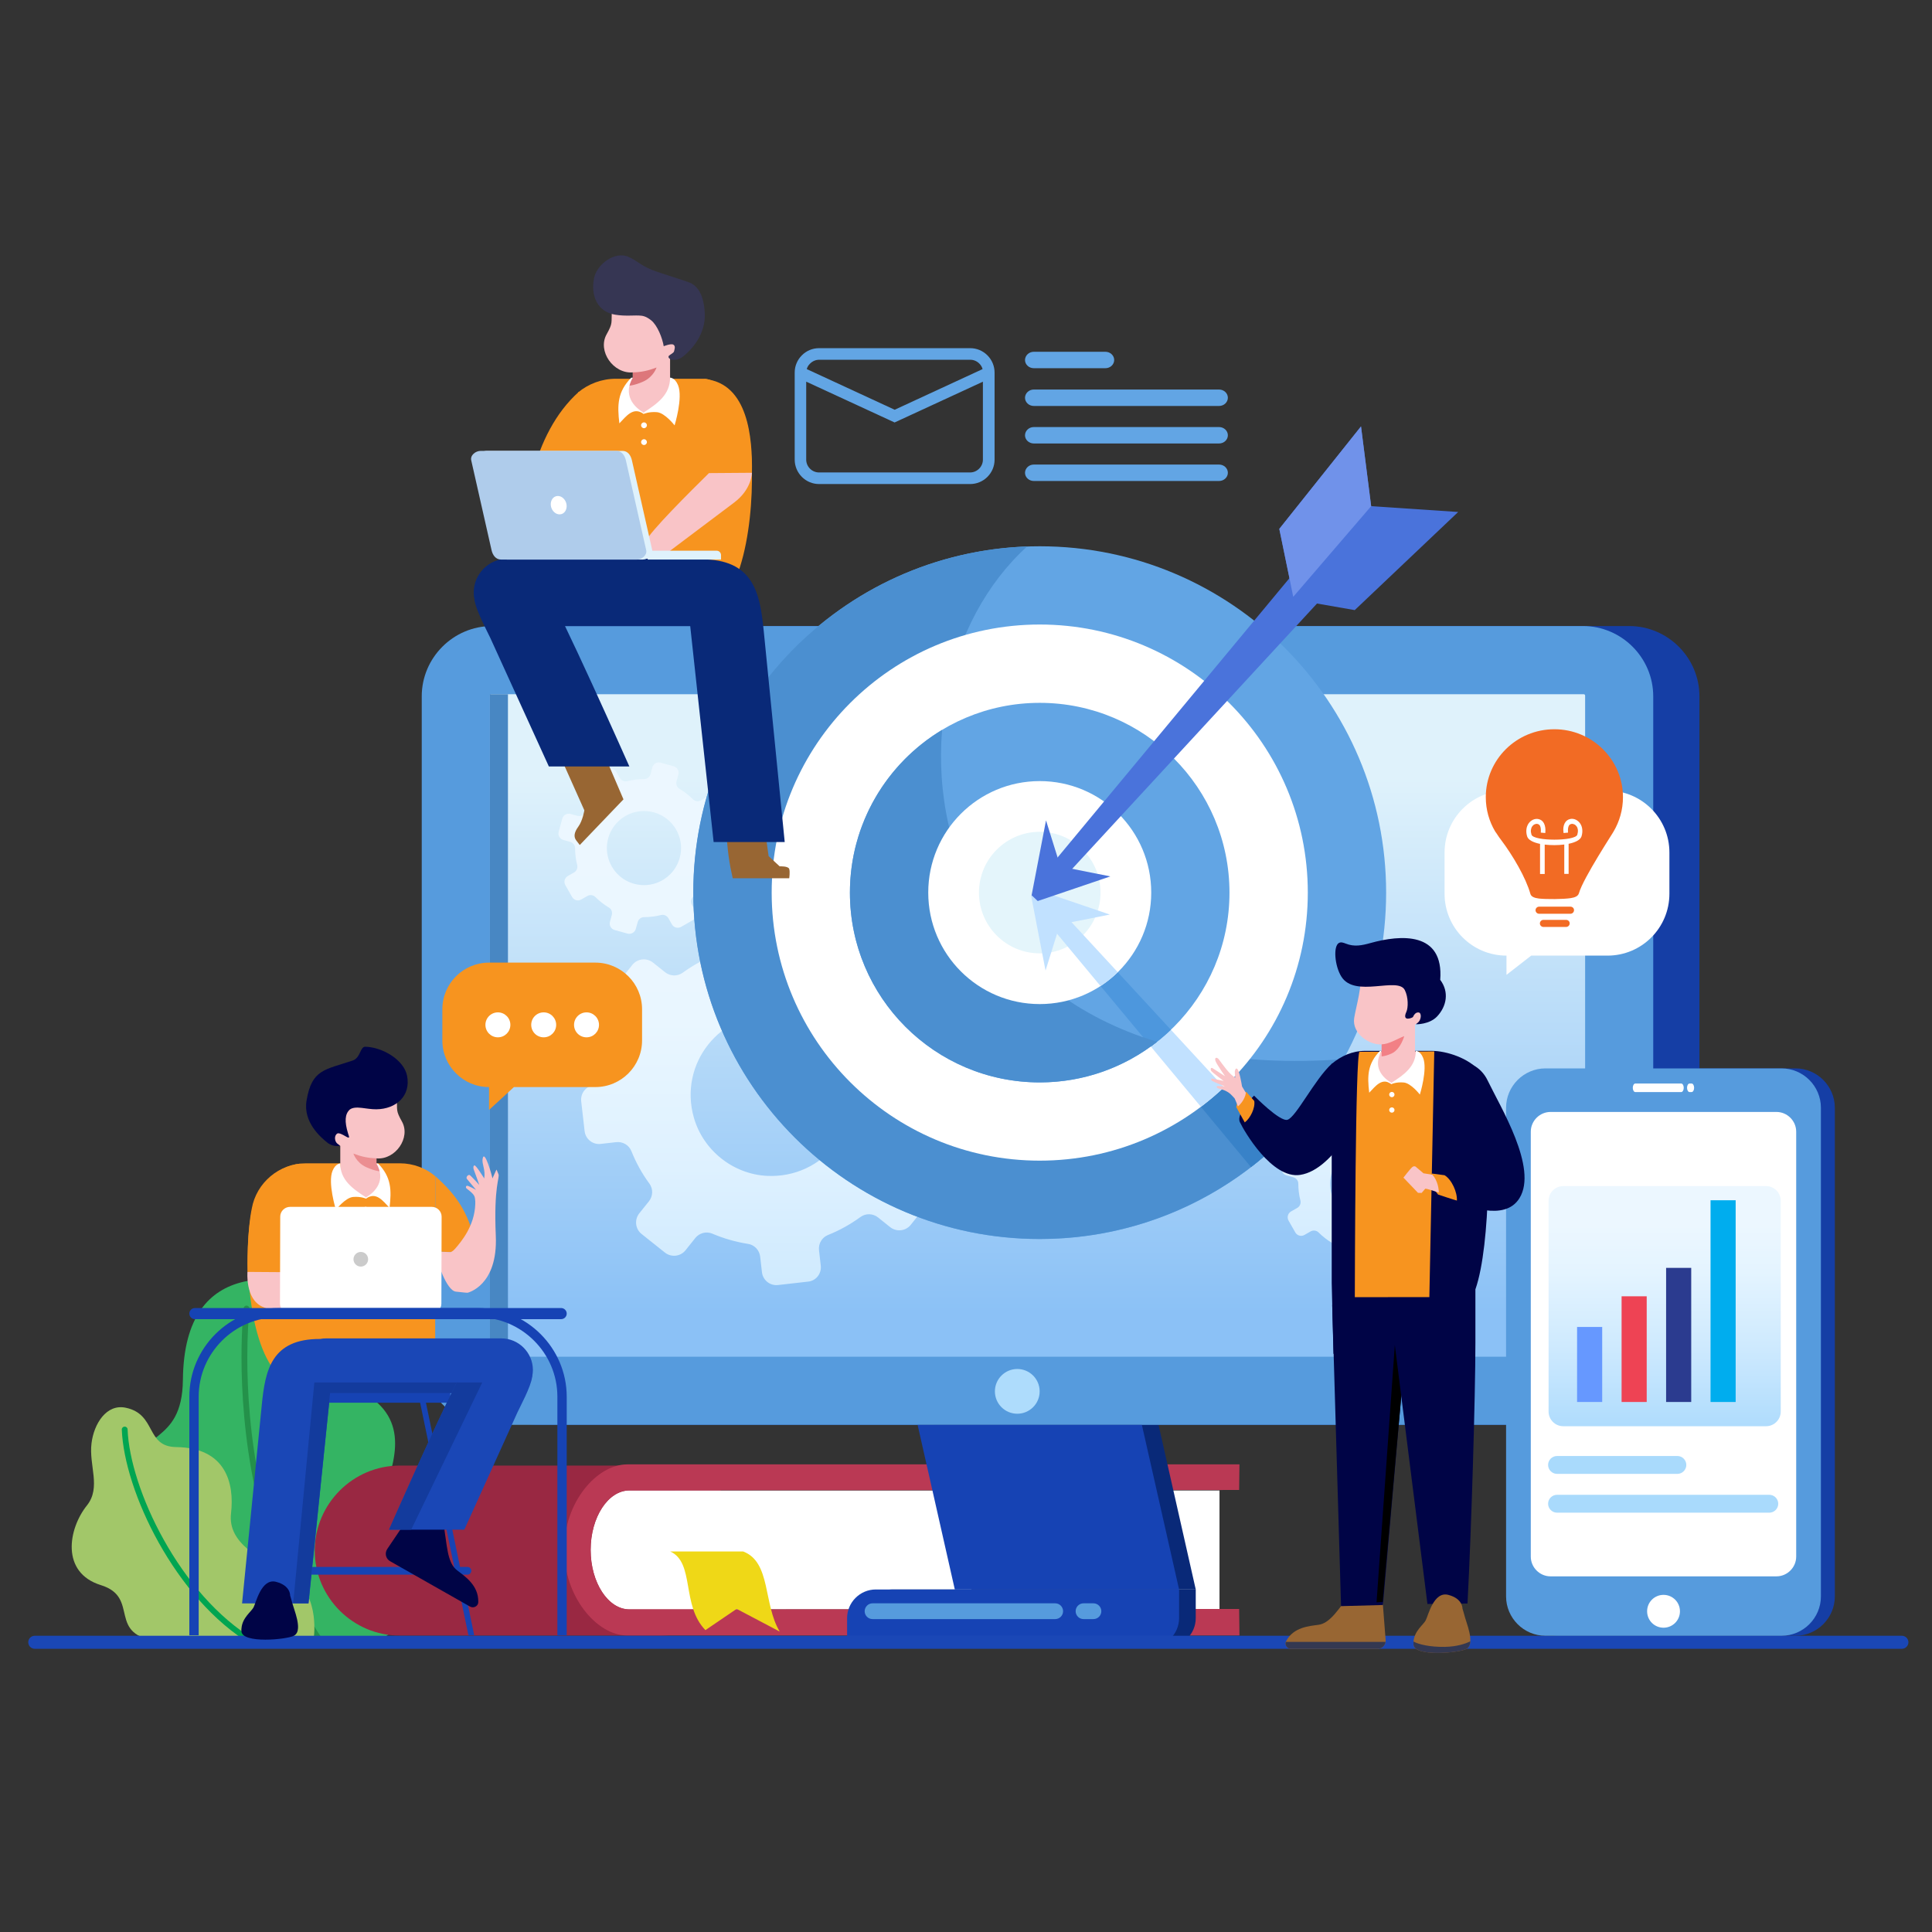 <?xml version="1.0" encoding="utf-8"?>
<!-- Generator: Adobe Illustrator 24.1.2, SVG Export Plug-In . SVG Version: 6.00 Build 0)  -->
<svg version="1.1" id="Layer_1" xmlns="http://www.w3.org/2000/svg" xmlns:xlink="http://www.w3.org/1999/xlink" x="0px" y="0px"
	 viewBox="0 0 2400 2400" style="enable-background:new 0 0 2400 2400;" xml:space="preserve">
<rect x="0" y="0" width="2400" height="2400" fill="#333333" stroke="none"/>
<style type="text/css">
	.st0{fill:#34B463;}
	.st1{fill:#24914A;}
	.st2{fill-rule:evenodd;clip-rule:evenodd;fill:#A2C769;}
	.st3{fill:#00A551;}
	.st4{fill-rule:evenodd;clip-rule:evenodd;fill:#153EA5;}
	.st5{fill-rule:evenodd;clip-rule:evenodd;fill:#992842;}
	.st6{fill-rule:evenodd;clip-rule:evenodd;fill:#FFFFFF;}
	.st7{fill-rule:evenodd;clip-rule:evenodd;fill:#BA3954;}
	.st8{fill-rule:evenodd;clip-rule:evenodd;fill:#EFD817;}
	.st9{fill-rule:evenodd;clip-rule:evenodd;fill:#092978;}
	.st10{fill-rule:evenodd;clip-rule:evenodd;fill:#569BDD;}
	.st11{clip-path:url(#SVGID_2_);fill:url(#SVGID_3_);}
	.st12{fill-rule:evenodd;clip-rule:evenodd;fill:#1643B4;}
	.st13{clip-path:url(#SVGID_5_);fill:url(#SVGID_6_);}
	.st14{fill-rule:evenodd;clip-rule:evenodd;fill:#1A47B6;}
	.st15{fill-rule:evenodd;clip-rule:evenodd;fill:#4887C3;}
	.st16{fill-rule:evenodd;clip-rule:evenodd;fill:#62A5E4;}
	.st17{fill-rule:evenodd;clip-rule:evenodd;fill:#4B8FD0;}
	.st18{fill-rule:evenodd;clip-rule:evenodd;fill:#3882C8;}
	.st19{fill-rule:evenodd;clip-rule:evenodd;fill:#C1E1FF;}
	.st20{fill-rule:evenodd;clip-rule:evenodd;fill:#4D97DD;}
	.st21{fill-rule:evenodd;clip-rule:evenodd;fill:#E4F5FB;}
	.st22{fill-rule:evenodd;clip-rule:evenodd;fill:#4A73DB;}
	.st23{fill-rule:evenodd;clip-rule:evenodd;fill:#7092EA;}
	.st24{fill-rule:evenodd;clip-rule:evenodd;fill:#F7941F;}
	.st25{fill-rule:evenodd;clip-rule:evenodd;fill:#F9C4C7;}
	.st26{fill:#986633;}
	.st27{fill-rule:evenodd;clip-rule:evenodd;fill:#DD777B;}
	.st28{fill-rule:evenodd;clip-rule:evenodd;fill:#363653;}
	.st29{fill-rule:evenodd;clip-rule:evenodd;fill:#DFF2FC;}
	.st30{fill-rule:evenodd;clip-rule:evenodd;fill:#AFCCEB;}
	.st31{fill:#343851;}
	.st32{fill-rule:evenodd;clip-rule:evenodd;fill:#000446;}
	.st33{fill-rule:evenodd;clip-rule:evenodd;fill:#F28085;}
	.st34{fill-rule:evenodd;clip-rule:evenodd;}
	.st35{fill-rule:evenodd;clip-rule:evenodd;fill:#133B9D;}
	.st36{fill:#000446;}
	.st37{fill-rule:evenodd;clip-rule:evenodd;fill:#EB8E91;}
	.st38{fill-rule:evenodd;clip-rule:evenodd;fill:#CBCBCB;}
	.st39{clip-path:url(#SVGID_8_);fill:url(#SVGID_9_);}
	.st40{fill:#00ADEE;}
	.st41{fill:#2B3B8F;}
	.st42{fill:#EE4354;}
	.st43{fill:#6698FF;}
	.st44{fill-rule:evenodd;clip-rule:evenodd;fill:#A9DAFC;}
	.st45{fill-rule:evenodd;clip-rule:evenodd;fill:#F26B24;}
	.st46{fill:none;stroke:#F26B24;stroke-width:0.334;stroke-miterlimit:2.613;}
	.st47{fill-rule:evenodd;clip-rule:evenodd;fill:#AEDCFC;}
	.st48{fill:#FFFFFF;}
</style>
<g>
	<path class="st0" d="M468,2038.7c0,0,65.5-29.8,55.8-76c-9.7-46.2-63-41.3-55.8-77.8c7.2-36.5,42.2-93.2,8.2-134.6
		c-34-41.3-90.6-16.6-97.7-80.6c-5.7-51.6-29.6-88.2-75.8-77.5c-42.8,9.9-74.7,43.1-75.5,121.9c-0.9,83.9-59.9,60.3-60.7,122.1
		c-0.7,62.3,48.9,62.3,68.2,104c9.1,19.7-14.7,89.1,55.8,98.4H468z"/>
	<path class="st1" d="M309.9,1625.8c0,0-0.2,1.4-0.4,4.2c-0.7,8.3-2.3,28.4-2.3,56.4c0,82.1,12.9,232,94.6,351.6
		c1.1,1.6,0.7,3.9-0.9,5c-1.6,1.1-3.9,0.7-5-0.9c-83-121.7-95.8-272.9-95.9-355.7c0-37.7,2.7-61.3,2.7-61.4c0.2-2,2-3.4,4-3.1
		C308.7,1622.1,310.1,1623.9,309.9,1625.8"/>
	<path class="st2" d="M389.3,2038.7c0,0,10.3-57-28.4-80.2c-38.7-23.2-78.2-41.3-73.9-78.6c4.3-37.4-6.3-81.5-68.2-82.3
		c-38.3-0.5-23.9-40.9-62.8-48.9c-23.7-4.9-39.3,19.8-42.3,44.1c-3.5,27.6,12.2,54.8-5.7,77.3c-23.3,29.1-32.7,83.5,17.3,99
		c50,15.5,5.4,62.8,73.6,69.8H389.3z"/>
	<path class="st3" d="M158.5,1775.6c1.3,36.3,17.4,88,45,137.3c27.5,49.3,66.5,96.4,113,124.1c1.7,1,2.3,3.2,1.2,4.9
		c-1,1.7-3.2,2.2-4.9,1.2c-48.1-28.7-87.6-76.6-115.6-126.7c-28-50.2-44.4-102.4-45.9-140.5c-0.1-2,1.5-3.6,3.4-3.7
		C156.8,1772.1,158.5,1773.7,158.5,1775.6"/>
	<path class="st4" d="M2230.4,1327.2h-293.3c-26.9,0-48.9,22-48.9,48.9v607c0,26.9,22,48.9,48.9,48.9h293.3
		c26.9,0,48.9-22,48.9-48.9v-607C2279.3,1349.2,2257.3,1327.2,2230.4,1327.2"/>
	<path class="st5" d="M496.6,1820.6h324.3c58.1,0,105.6,47.5,105.6,105.6l0,0c0,58.1-47.5,105.6-105.6,105.6H496.6
		c-58.1,0-105.6-47.5-105.6-105.6l0,0C391.1,1868.1,438.6,1820.6,496.6,1820.6"/>
	<path class="st6" d="M781.9,1999.3h733v-147.8h-733c-26.5,0-48.2,33.3-48.2,73.9C733.7,1966,755.4,1999.3,781.9,1999.3"/>
	<path class="st7" d="M1539.7,2031.7H779.3c-38.2,0-78.5-48.5-78.5-106.9c0-58.5,40.3-105.7,78.5-105.7h760.4l-0.4,31.8l-757.4,0.5
		c-26.5,0-48.2,33.3-48.2,73.9c0,40.6,21.7,73.9,48.2,73.9l757.4-0.5L1539.7,2031.7z"/>
	<path class="st8" d="M832.6,1927.3c33.2,0,57.4,0,90.6,0c34.8,13.2,24.7,65.3,45.4,99.5l-53.5-28.2l-38.8,26.4
		C846.1,1994,863.3,1941.1,832.6,1927.3"/>
	<path class="st9" d="M1108.6,1974.5h376.8v35.6c0,19.6-16,35.6-35.6,35.6H1073v-35.6C1073,1990.5,1089,1974.5,1108.6,1974.5"/>
	<polygon class="st9" points="1160.6,1770.1 1439.2,1770.1 1485.4,1974.5 1206.8,1974.5 	"/>
	<path class="st4" d="M668.6,777.7h1355.2c48,0,87.3,39.3,87.3,87.3v817.7c0,48-39.3,87.3-87.3,87.3H668.6
		c-48,0-87.3-39.3-87.3-87.3V865C581.3,817,620.6,777.7,668.6,777.7"/>
	<path class="st10" d="M611.2,777.7h1355.2c48,0,87.3,39.3,87.3,87.3v817.7c0,48-39.3,87.3-87.3,87.3H611.2
		c-48,0-87.3-39.3-87.3-87.3V865C523.9,817,563.2,777.7,611.2,777.7"/>
	<g>
		<defs>
			<path id="SVGID_1_" d="M610.2,862.4h1357.2c0.9,0,1.7,0.7,1.7,1.7v819.7c0,0.9-0.7,1.7-1.7,1.7H610.2c-0.9,0-1.7-0.7-1.7-1.7
				V864.1C608.6,863.1,609.3,862.4,610.2,862.4"/>
		</defs>
		<clipPath id="SVGID_2_">
			<use xlink:href="#SVGID_1_"  style="overflow:visible;"/>
		</clipPath>
		<linearGradient id="SVGID_3_" gradientUnits="userSpaceOnUse" x1="1288.822" y1="1631.538" x2="1288.822" y2="964.988">
			<stop  offset="0" style="stop-color:#8BC1F6"/>
			<stop  offset="1" style="stop-color:#DFF2FB"/>
		</linearGradient>
		<rect x="608.6" y="862.4" class="st11" width="1360.5" height="823"/>
	</g>
	<path class="st12" d="M1087.9,1974.5h376.8v35.6c0,19.6-16,35.6-35.6,35.6h-376.8v-35.6C1052.3,1990.5,1068.4,1974.5,1087.9,1974.5
		"/>
	<polygon class="st12" points="1139.9,1770.1 1418.5,1770.1 1464.7,1974.5 1186.1,1974.5 	"/>
	<path class="st10" d="M1083.9,1991.7h226.9c5.4,0,9.8,4.4,9.8,9.8v0c0,5.4-4.4,9.8-9.8,9.8h-226.9c-5.4,0-9.8-4.4-9.8-9.8v0
		C1074.2,1996.1,1078.5,1991.7,1083.9,1991.7"/>
	<g>
		<defs>
			<path id="SVGID_4_" d="M1019.6,1572.3l-2.2-19.3c-0.9-8,3.6-15.8,11.1-18.8c14.5-5.8,28.1-13.4,40.4-22.4
				c6.6-4.8,15.5-4.5,21.8,0.5l15.1,12.1c7.9,6.2,19.3,5,25.6-2.9l23.1-29c6.2-7.8,5-19.3-2.9-25.5l-15.2-12.1
				c-6.3-5-8.6-13.7-5.4-21.2c6-14.1,10.3-28.9,12.7-44.4c1.3-8,7.8-14.1,15.9-15l19.2-2.2c10-1.2,17.1-10.2,16-20.2l-4.1-36.8
				c-1.2-10-10.1-17.2-20.2-16l-19.2,2.2c-8.1,0.9-15.8-3.6-18.8-11.1c-5.8-14.5-13.4-28-22.4-40.4c-4.8-6.6-4.5-15.5,0.6-21.8
				l12.1-15.2c6.3-7.9,5-19.3-2.9-25.6l-29-23.1c-7.9-6.3-19.3-5-25.6,2.9l-12.1,15.2c-5.1,6.4-13.7,8.6-21.2,5.4
				c-14.1-6-29-10.3-44.4-12.8c-8-1.3-14.1-7.7-15-15.8l-2.2-19.3c-1.1-9.9-10.1-17.1-20.1-16l-36.9,4.1c-10,1.1-17.1,10.2-16,20.2
				l2.2,19.2c0.9,8-3.6,15.8-11.1,18.8c-14.5,5.8-28.1,13.4-40.4,22.3c-6.6,4.8-15.5,4.5-21.8-0.5l-15.2-12.1
				c-7.8-6.2-19.3-5-25.6,2.9l-23.1,29c-6.2,7.8-5,19.3,2.9,25.5l15.1,12.1c6.3,5.1,8.6,13.7,5.4,21.2c-6,14.1-10.4,29-12.8,44.4
				c-1.3,8-7.8,14.1-15.8,15l-19.2,2.2c-10,1.1-17.2,10.1-16,20.2l4.2,36.8c1.1,10,10.1,17.2,20.1,16l19.2-2.2
				c8-0.9,15.8,3.6,18.8,11.1c5.8,14.5,13.3,28.1,22.4,40.4c4.8,6.6,4.5,15.5-0.5,21.9l-12.1,15.1c-6.2,7.9-5,19.3,2.9,25.6l29,23.1
				c7.8,6.2,19.3,5,25.6-2.9l12.1-15.2c5.1-6.3,13.7-8.6,21.2-5.4c14.1,6,29,10.3,44.4,12.7c8,1.3,14.1,7.8,15,15.9l2.2,19.2
				c1.1,10,10.1,17.2,20.1,16l36.9-4.2C1013.5,1591.3,1020.7,1582.3,1019.6,1572.3 M789.8,1153.9l2.4-8.5c1-3.6,4.2-6.1,7.9-6.1
				c7.1,0,14.2-0.9,21-2.6c3.6-0.9,7.3,0.7,9.2,3.9l4.4,7.7c2.3,4,7.3,5.4,11.4,3.1l14.7-8.4c4-2.3,5.4-7.3,3.1-11.3l-4.4-7.7
				c-1.8-3.2-1.3-7.3,1.3-9.9c4.9-4.9,9.3-10.5,13-16.7c1.9-3.2,5.7-4.7,9.3-3.7l8.5,2.3c4.4,1.2,9-1.4,10.2-5.8l4.5-16.3
				c1.2-4.4-1.4-9-5.8-10.2l-8.5-2.3c-3.6-1-6.1-4.2-6.1-7.9c0-7.1-0.9-14.2-2.6-21c-0.9-3.6,0.7-7.3,4-9.2l7.7-4.4
				c4-2.3,5.4-7.3,3.1-11.3l-8.4-14.7c-2.3-4-7.3-5.4-11.3-3.1l-7.7,4.4c-3.2,1.8-7.3,1.3-9.9-1.3c-4.9-4.9-10.5-9.3-16.7-13
				c-3.2-1.9-4.7-5.7-3.7-9.3l2.3-8.5c1.2-4.4-1.4-9-5.8-10.2l-16.3-4.5c-4.4-1.2-9,1.4-10.2,5.8l-2.3,8.5c-1,3.6-4.2,6.1-7.9,6.1
				c-7.1,0-14.2,0.9-21,2.6c-3.6,0.9-7.3-0.7-9.2-3.9l-4.4-7.7c-2.3-4-7.3-5.4-11.3-3.1l-14.8,8.4c-4,2.3-5.4,7.3-3.1,11.3l4.4,7.7
				c1.8,3.2,1.3,7.3-1.3,9.9c-4.9,4.9-9.3,10.5-13,16.7c-1.9,3.2-5.7,4.7-9.3,3.7l-8.5-2.3c-4.4-1.2-9,1.4-10.2,5.8l-4.5,16.3
				c-1.2,4.4,1.4,9,5.8,10.2l8.5,2.4c3.6,1,6.1,4.2,6.1,7.9c0,7.1,0.9,14.2,2.6,20.9c0.9,3.6-0.7,7.4-3.9,9.2l-7.7,4.4
				c-4,2.3-5.4,7.3-3.1,11.4l8.4,14.7c2.3,4,7.4,5.4,11.3,3.1l7.7-4.4c3.2-1.8,7.3-1.3,9.9,1.3c4.9,4.9,10.5,9.3,16.7,13
				c3.2,1.9,4.7,5.7,3.7,9.3l-2.3,8.5c-1.2,4.4,1.4,9,5.8,10.2l16.3,4.5C784,1160.9,788.6,1158.3,789.8,1153.9z M780.4,1095.2
				c-17.5-8.1-28.3-27-26.3-46.2c3.4-31.7,36.4-50.5,65.4-37.2c17.6,8.1,28.3,27,26.3,46.2C842.4,1089.8,809.5,1108.5,780.4,1095.2z
				 M1688.2,1570.8l2.4-8.6c1-3.6,4.2-6.1,7.9-6.1c7.1,0,14.2-0.9,21-2.6c3.6-0.9,7.3,0.7,9.2,3.9l4.4,7.7c2.3,4,7.3,5.4,11.4,3.1
				l14.7-8.4c4-2.3,5.4-7.3,3.1-11.3l-4.4-7.7c-1.8-3.2-1.3-7.3,1.3-9.9c4.9-4.9,9.3-10.5,13-16.7c1.9-3.2,5.7-4.7,9.3-3.7l8.5,2.3
				c4.4,1.2,9-1.4,10.2-5.8l4.5-16.3c1.2-4.4-1.4-9-5.8-10.2l-8.5-2.3c-3.6-1-6.1-4.2-6.1-7.9c0-7.1-0.9-14.2-2.6-21
				c-0.9-3.6,0.7-7.3,4-9.2l7.7-4.4c4-2.3,5.4-7.4,3.1-11.3l-8.4-14.7c-2.3-4-7.3-5.4-11.3-3.1l-7.7,4.4c-3.2,1.8-7.3,1.3-9.9-1.3
				c-4.9-4.9-10.5-9.3-16.7-13c-3.2-1.9-4.7-5.7-3.7-9.3l2.3-8.6c1.2-4.4-1.4-9-5.8-10.2l-16.3-4.5c-4.4-1.2-9,1.4-10.2,5.8
				l-2.3,8.5c-1,3.6-4.2,6.1-7.9,6.1c-7.1,0-14.2,0.9-21,2.6c-3.6,0.9-7.4-0.7-9.2-3.9l-4.4-7.7c-2.3-4-7.4-5.4-11.3-3.1l-14.8,8.4
				c-4,2.3-5.4,7.3-3.1,11.3l4.4,7.7c1.8,3.2,1.3,7.3-1.3,9.9c-4.9,4.9-9.3,10.5-13,16.7c-1.9,3.2-5.7,4.7-9.3,3.7l-8.5-2.3
				c-4.4-1.2-9,1.4-10.2,5.8l-4.5,16.3c-1.2,4.4,1.4,9,5.8,10.2l8.5,2.4c3.6,1,6.1,4.2,6.1,7.9c0,7.1,0.9,14.2,2.6,20.9
				c0.9,3.6-0.7,7.4-3.9,9.2l-7.7,4.4c-4,2.3-5.4,7.3-3.1,11.4l8.4,14.7c2.3,4,7.4,5.4,11.3,3.1l7.7-4.4c3.2-1.8,7.3-1.3,9.9,1.3
				c4.9,4.9,10.5,9.3,16.7,13c3.2,1.9,4.7,5.7,3.7,9.3l-2.3,8.5c-1.2,4.4,1.4,9,5.8,10.2l16.3,4.5
				C1682.4,1577.8,1687,1575.2,1688.2,1570.8z M1678.8,1512.1c-17.5-8.1-28.3-27-26.3-46.2c3.4-31.7,36.4-50.5,65.4-37.2
				c17.6,8.1,28.3,27,26.3,46.2C1740.8,1506.6,1707.8,1525.4,1678.8,1512.1z M952.8,1460.7c-42.2-2.1-79.4-31.8-90.9-72.5
				c-19-67.1,32.8-132.1,102.5-128.6c42.2,2.1,79.4,31.7,90.9,72.4C1074.3,1399.2,1022.6,1464.1,952.8,1460.7z"/>
		</defs>
		<clipPath id="SVGID_5_">
			<use xlink:href="#SVGID_4_"  style="overflow:visible;"/>
		</clipPath>
		<linearGradient id="SVGID_6_" gradientUnits="userSpaceOnUse" x1="1249.188" y1="2332.223" x2="1249.188" y2="1051.874">
			<stop  offset="0" style="stop-color:#1E9DF8"/>
			<stop  offset="7.666516e-02" style="stop-color:#41ACF9"/>
			<stop  offset="0.19" style="stop-color:#6EC0FB"/>
			<stop  offset="0.309" style="stop-color:#95D1FC"/>
			<stop  offset="0.431" style="stop-color:#B4DFFD"/>
			<stop  offset="0.557" style="stop-color:#CDE9FE"/>
			<stop  offset="0.689" style="stop-color:#DEF1FF"/>
			<stop  offset="0.831" style="stop-color:#E9F6FF"/>
			<stop  offset="1" style="stop-color:#ECF7FF"/>
		</linearGradient>
		<rect x="692.6" y="946.1" class="st13" width="1113.2" height="651.6"/>
	</g>
	<path class="st14" d="M43.2,2032h2319.4c4.4,0,8.1,3.6,8.1,8.1l0,0c0,4.4-3.6,8.1-8.1,8.1H43.2c-4.4,0-8.1-3.6-8.1-8.1l0,0
		C35.1,2035.6,38.7,2032,43.2,2032"/>
	<rect x="608.6" y="862.4" class="st15" width="22.4" height="823"/>
	<path class="st16" d="M1291.6,678.6c237.6,0,430.3,192.6,430.3,430.3c0,237.6-192.6,430.3-430.3,430.3
		c-237.6,0-430.3-192.6-430.3-430.3C861.3,871.2,1053.9,678.6,1291.6,678.6"/>
	<path class="st17" d="M1668.9,1315.7c-73.1,133.2-214.7,223.4-377.4,223.4c-237.6,0-430.3-192.6-430.3-430.3
		c0-232.5,184.4-421.8,414.8-430C1073.7,862.2,1133.5,1355.1,1668.9,1315.7"/>
	<path class="st17" d="M1586.4,1422.1c-10.3,9.7-21.2,19-32.4,27.7l-134-161.4c18.2,6.4,37.6,11.8,58,16.2L1586.4,1422.1z"/>
	<path class="st18" d="M1586.4,1422.1c-10.3,9.7-21.2,19-32.4,27.7l-134-161.4c18.2,6.4,37.6,11.8,58,16.2L1586.4,1422.1z"/>
	<path class="st6" d="M1291.6,775.8c183.9,0,333,149.1,333,333c0,183.9-149.1,333-333,333c-183.9,0-333-149.1-333-333
		C958.6,924.9,1107.6,775.8,1291.6,775.8"/>
	<polygon class="st6" points="1280.9,1112.7 1280.9,1112.7 1298.8,1205.7 1316.7,1148.4 1378.7,1136.1 1288.5,1105.4 	"/>
	<path class="st19" d="M1520.5,1350.7c-9.1,8.6-18.7,16.7-28.7,24.2L1301,1145.2l19.6-11.1L1520.5,1350.7z"/>
	<path class="st16" d="M1291.6,873.1c130.2,0,235.7,105.6,235.7,235.8c0,130.2-105.5,235.7-235.7,235.7
		c-130.2,0-235.8-105.5-235.8-235.7C1055.8,978.6,1161.4,873.1,1291.6,873.1"/>
	<polygon class="st20" points="1280.9,1112.7 1280.9,1112.7 1298.8,1205.7 1316.7,1148.4 1378.7,1136.1 1288.5,1105.4 	"/>
	<path class="st20" d="M1454.5,1279.2c-7.8,7.5-16.2,14.4-24.9,20.8L1301,1145.2l19.6-11.1L1454.5,1279.2z"/>
	<path class="st17" d="M1437.2,1294.2c-40.1,31.5-90.7,50.4-145.7,50.4c-130.2,0-235.7-105.6-235.7-235.7
		c0-85.9,45.9-161,114.5-202.2C1157.4,1061.9,1235.8,1232.6,1437.2,1294.2"/>
	<path class="st17" d="M1437.2,1294.2c-2.5,2-5,3.9-7.6,5.8l-9.4-11.3C1425.7,1290.6,1431.4,1292.4,1437.2,1294.2"/>
	<path class="st6" d="M1291.6,970.3c76.5,0,138.5,62,138.5,138.5c0,76.5-62,138.5-138.5,138.5c-76.5,0-138.5-62-138.5-138.5
		C1153.1,1032.3,1215.1,970.3,1291.6,970.3"/>
	<path class="st21" d="M1291.6,1033.3c41.7,0,75.5,33.8,75.5,75.5c0,41.7-33.8,75.5-75.5,75.5c-41.7,0-75.5-33.8-75.5-75.5
		C1216.1,1067.1,1249.9,1033.3,1291.6,1033.3"/>
	<polygon class="st19" points="1280.9,1112.7 1280.9,1112.7 1298.8,1205.7 1316.7,1148.4 1378.7,1136.1 1288.5,1105.4 	"/>
	<path class="st19" d="M1388.5,1207.7c-6.5,6.4-13.7,12.2-21.4,17.2l-66.2-79.7l19.6-11.1L1388.5,1207.7z"/>
	<polygon class="st22" points="1281.5,1112.1 1281.5,1112.1 1299.4,1019.1 1317.3,1076.4 1379.3,1088.7 1289.1,1119.3 	"/>
	<path class="st22" d="M1658.1,650.4c4.3-3.2,5.5-5.2,15.6-5.2c10.1,0,26.1,16.5,26.1,26.1c0,9.6-1.3,9.1-3.4,13l-375,406.4
		l-19.6-11.1L1658.1,650.4z"/>
	<polygon class="st22" points="1589.2,657 1690.7,529.7 1703.3,628.8 1811.4,636 1682.9,757.9 1607.2,744.7 	"/>
	<polygon class="st23" points="1589.2,657 1690.7,529.7 1703.3,628.8 1606.5,741.4 1601.8,718.2 	"/>
	<path class="st10" d="M2213.1,1327.2h-293.3c-26.9,0-48.9,22-48.9,48.9v607c0,26.9,22,48.9,48.9,48.9h293.3
		c26.9,0,48.9-22,48.9-48.9v-607C2262,1349.2,2240,1327.2,2213.1,1327.2"/>
	<path class="st6" d="M2206.8,1381.3c13.4,0,24.5,11.1,24.5,24.5v527.9c0,13.4-11.1,24.5-24.5,24.5h-280.7
		c-13.4,0-24.5-11.1-24.5-24.5v-527.9c0-13.4,11.1-24.5,24.5-24.5H2206.8z"/>
	<path class="st6" d="M2088.5,1356.6c1.7,0,3.1-2.4,3.1-5.3c0-2.9-1.4-5.3-3.1-5.3h-57.1c-1.7,0-3.1,2.4-3.1,5.3
		c0,2.9,1.4,5.3,3.1,5.3H2088.5z M2098.8,1346c-1.7,0-3.1,2.4-3.1,5.3c0,2.9,1.4,5.3,3.1,5.3h2.6c1.7,0,3.1-2.4,3.1-5.3
		c0-2.9-1.4-5.3-3.1-5.3H2098.8z"/>
	<path class="st6" d="M2066.5,1981.2c11.3,0,20.4,9.1,20.4,20.4s-9.1,20.4-20.4,20.4c-11.3,0-20.4-9.1-20.4-20.4
		S2055.2,1981.2,2066.5,1981.2"/>
	<path class="st24" d="M765.1,470.5h110.2c13.8,0,47.6,26,53.6,60h0c11.2,54.6,6.2,174.9-32.5,217.8l-43.9-0.6l-134.4-33.3V598.1
		V487.5C730.9,476.9,747.3,470.5,765.1,470.5"/>
	<path class="st24" d="M875.3,470.8c54.4,5.3,59.5,73.7,58.8,116.4h-58.8L875.3,470.8z"/>
	<path class="st25" d="M880.7,587.7l53.4-0.4c0,0,0,20.3-22,36.9c-22,16.6-92.9,69.9-92.9,69.9h-77.8c0,0,16.5-21.2,38.3-23
		c21.8-1.8,22.7,1.2,22.7,1.2C806.6,661.2,856.8,611.2,880.7,587.7"/>
	<path class="st26" d="M949.5,1025.2l5.3,38.3l13.7,12.7c0,0,10.7-0.5,11.9,3.2c1.2,3.7,0,11.6,0,11.6h-10.9h-59.3
		c-3.8-16.7-6.9-34.2-8.1-63.7L949.5,1025.2z"/>
	<path class="st9" d="M630.3,694.1h232.9c2.6,0,5.2,0.3,7.7,0.7h0c65-0.3,73.1,41.8,77.7,87.6l26.2,263.6h-88.3l-29.1-268.3H630.3
		c-23,0-41.8-18.8-41.8-41.8S607.3,694.1,630.3,694.1"/>
	<path class="st26" d="M693.9,935l32,71.6c0,0-2.1,13-7.5,20.3c-5.4,7.4-5.9,12.8-2.5,17.2c3.4,4.4,4.3,5.6,4.3,5.6l54.3-56.7
		L746,926.5L693.9,935z"/>
	<path class="st9" d="M652.6,706.3c8.7,4,17,11.4,23.1,20.7c19.1,29.1,106.1,225.1,106.1,225.1l-100,0L609,792.3
		c-3-6.6-18.1-34.4-19.4-47C585.1,704.8,618.8,690.8,652.6,706.3"/>
	<path class="st25" d="M753.5,415.4c-11.5,20.6,8.3,49.2,32.6,47.2l0,6.5L772.8,488l13.1,19.5l13.6,5l32.9-8.5v-59.2
		c1.2-0.4,1.3,1.8,3.7,0.3c2.4-1.5,7.9-12.5,6.9-18.2c-1-5.7-8.3-8.9-8.3-8.9h0c6.8-16.8,12.3-19.5-5.4-28.9
		c-17.6-9.4-53.2-8.7-53.2-8.7l-16.1,5.4C759.3,401.5,761.5,401.1,753.5,415.4"/>
	<path class="st27" d="M782.5,462.7c1.2,0,2.4,0,3.6-0.1c10.6-0.2,19.7-2.3,29.5-6.1c0,0-3.6,11.4-16.1,17.3
		c-11.8,5.4-19.7,5.6-20.6,5.6l7.2-10.3l0-6.5L782.5,462.7z"/>
	<path class="st28" d="M737.9,345.7c-4.3,22,4.5,41.6,26.1,45.2c13.6,2.3,24.6,0.3,32.9,1.3c4.9,0.6,8.8,3.2,12,5.7
		c7.8,6.3,13.9,21.9,15.6,32.2c0,0,9.1-3.8,12.1-1.9c3,1.9,1.1,6.4,0.7,8.3c-0.4,1.9-4.7,3.9-6,5.1c-4,3.5,6.4,9.9,17.7,0.9
		c7.9-6.4,27.9-25.4,26.5-53.5c-1.4-28.1-12.6-34.6-16.9-37.1c-2.8-1.6-25.2-8.5-42.1-14.2c-20.6-7-22.3-12.5-35.5-18.5
		C764,311.3,741.3,328.3,737.9,345.7"/>
	<path class="st24" d="M719.3,486.5c-29.9,26.7-47.3,63.6-58,102.3c19.6-1.3,40.1-1.2,59.6-1.8L719.3,486.5z"/>
	<path class="st6" d="M800,545.6c2,0,3.6,1.6,3.6,3.6c0,2-1.6,3.6-3.6,3.6c-2,0-3.6-1.6-3.6-3.6C796.4,547.2,798,545.6,800,545.6
		 M800,524.7c2,0,3.6,1.6,3.6,3.6c0,2-1.6,3.6-3.6,3.6c-2,0-3.6-1.6-3.6-3.6C796.4,526.3,798,524.7,800,524.7z M786.1,469.1
		c-12.5,21.3,1.1,36.5,13.4,43.4c17.3-11.2,32.9-22.2,32.9-43.4c0,0,6-0.1,9.9,9.4c6.4,15.4-4.3,49.9-4.3,49.9s-12-15.6-22-16.4
		c-10-0.8-16.5,2.2-16.5,2.2c-12.8-9.4-21.5,2.8-30.1,11.7c-2.7-22.8-2.4-39.1,14.7-56.7H786.1z"/>
	<path class="st29" d="M773.3,560.1H604.7c-6.5,0-13.3,5.5-11.8,11.8l25.2,111.4c1.4,6.3,5.3,11.8,11.8,11.8h168.5
		c6.5,0,13.3-5.5,11.8-11.8l-25.2-111.4C783.6,565.6,779.8,560.1,773.3,560.1"/>
	<path class="st30" d="M765.7,560.1H597.2c-6.5,0-13.3,5.5-11.8,11.8l25.2,111.4c1.4,6.3,5.3,11.8,11.8,11.8h168.5
		c6.5,0,13.3-5.5,11.8-11.8l-25.2-111.4C776.1,565.6,772.2,560.1,765.7,560.1"/>
	<path class="st6" d="M690.5,616.5c-5.1,1.6-7.6,7.9-5.7,14c2,6.1,7.7,9.7,12.8,8.1c5.1-1.6,7.6-7.9,5.7-14
		C701.3,618.5,695.6,614.9,690.5,616.5"/>
	<path class="st29" d="M890.2,684.1h-85.6v11h91.1v-5.5C895.7,686.6,893.3,684.1,890.2,684.1"/>
	<path class="st26" d="M1603.6,2048.2h107.7c5.1,0,9.2-3.8,9.9-8.6c0.1-0.7,0.1-1.4,0.1-2.1l-4.4-56.6c0,0-4.5-2.1-10.8-3.6
		c-3.7-0.9-6.9-3.6-8-7.2c-0.1-0.3-0.2-0.5-0.2-0.8c-2.5-10.9-18.2-14.3-21.1-3.7c-0.4,1.4-0.7,2.7-1,4c-0.1,0.3-0.1,0.6-0.2,0.9
		c-0.5,2.3-0.8,4.4-1,6.2l0,0.1c-0.6,4.7-0.5,7.7-0.5,7.7c-1.4,1.8-2.8,3.6-4.1,5.3c-0.7,0.9-1.3,1.7-2,2.6
		c-1.4,1.8-2.8,3.6-4.1,5.4c-0.6,0.8-1.2,1.6-1.9,2.4c-1.5,1.9-3,3.6-4.4,5.3c-0.7,0.7-1.3,1.5-2,2.2c-5.6,5.8-11.2,9.8-17.8,10.7
		c-11.7,1.6-30.8,2.9-40,20c-0.2,0.4-0.3,0.7-0.5,1.1C1595.9,2043.7,1599,2048.2,1603.6,2048.2"/>
	<path class="st31" d="M1603.6,2048.2h107.7c5.1,0,9.2-3.8,9.9-8.6h-123.9C1595.9,2043.7,1599,2048.2,1603.6,2048.2"/>
	<path class="st32" d="M1709.5,1343.2c-15.2,33.7-51,109.7-94.4,116.3c-35.2,5.3-69.8-54.7-74.9-65.6c-5.1-10.9,17.6-32.9,17.6-32.9
		s32.1,32.9,41.6,30c10.7-3.3,33.7-50.2,54.9-69.5C1658.8,1317.4,1716,1328.8,1709.5,1343.2"/>
	<path class="st32" d="M1695.9,1305.4h82.3c19.9,0,46.6,9.9,58.7,24c7.5,8.8,4.4,19.3,6.5,31.1c8.1,43.7,9,185.2-10.6,241.2v66.3
		c0,66.8-5.1,234.7-9.8,323.9l-49.8,0.6l-40.5-321.6l-76.2,10.9l-2.2-87.9h0v-172v-100.3C1665.7,1311.9,1679.9,1305.4,1695.9,1305.4
		"/>
	<path class="st24" d="M1688.9,1306.6l92.8-0.5l-6.1,305.2l-92.6,0.1C1683.1,1589.6,1683.6,1306.6,1688.9,1306.6"/>
	<path class="st25" d="M1682.2,1264.8c-2.9,19.2,19.1,33.8,34.1,32.5v8.8l-6.8,9.7l-1.2,19.6l20.2,11.4l29.3-23.1l2.3-17.5h-2.3
		v-33.6c1.1-0.3,2.2-0.8,3.3-1.5c3.3-2,4.6-6.9,3.7-12c-0.9-5.1-7.9-1.6-7.9-1.6h0c6.1-15,13.9-28-1.8-36.3
		c-15.7-8.3-47.4-7.7-47.4-7.7l-19-2C1693.7,1219.6,1684.1,1252.1,1682.2,1264.8"/>
	<path class="st33" d="M1712.8,1297.5c1.2,0,2.4-0.1,3.5-0.2l0,0c9.4-0.2,19.3-6.9,28.1-10.2c0,0-4.4,16.4-15.7,21.6
		c-4.9,2.3-9.2,3.3-12.4,3.6v-15l-3.4,0.1L1712.8,1297.5z"/>
	<path class="st32" d="M1745.1,1229.9c4.6,9.1,4.2,22.1,2,26.9c-6.1,13.3,7.8,7.5,8.2,6.5c0.7-1.7,2.1-4.1,4.1-5.1
		c1.1-0.5,3.1-0.8,4-0.1c3,2.3,1.3,9.7-2,12.2c-1,0.7-2.5,2.1-2.5,2.1s16.6,0.5,26.3-9.7c11.8-12.5,15.3-30.4,3.9-45.5
		c4.6-60.2-49.1-56.2-86.7-45.7c-10.8,3-20,4.9-30.6,0.7c-3.1-1.2-5.8-2.2-8.4-0.9c-7.5,3.8-5.4,28.7,2.9,41.9
		C1683.1,1240.1,1736.5,1212.8,1745.1,1229.9"/>
	<path class="st32" d="M1785.6,1364.2c-8.2-17,1-34.7,18.3-42.2l0,0c17.3-7.5,35.9,3.1,44,20c16,33.3,62.7,108.9,39.7,146.3
		c-18.6,30.4-67.8,8.2-79.4,5c-11.6-3.2-13.8-34.6-13.8-34.6s28.5,2.9,32.4-6.2C1833.3,1437.5,1791.4,1376.1,1785.6,1364.2"/>
	<path class="st24" d="M1794.5,1459.9c9,5.5,15.9,21.2,15.3,31.5c-2.4-0.5-23.4-7.5-23.4-7.5c-7.3-8.4-9.8-19.2-7.8-26.1
		L1794.5,1459.9z"/>
	<path class="st25" d="M1779.4,1459.3l-11.1-1.8l-9.7-8.2c0,0-1.8-1.4-4.2,0.5c-2.4,1.9-11,13.1-11,13.1l18.1,18.9l4.5,0.1
		c0,0,3.6-4.1,4.4-5.1c0.7-1,16.9,4.7,16.9,4.7C1787.5,1478,1786.2,1466.8,1779.4,1459.3"/>
	<polygon class="st32" points="1654.9,1621 1750.7,1621 1717.9,1993.8 1665.9,1995.2 	"/>
	<path class="st26" d="M1755.9,2042.9c0.9,15.7,56.6,10.3,65.5,5.6c3.4-1.8,4.9-5.3,5.1-9.6c0.4-6.8-2.1-15.5-4.3-22.3
		c-3.6-11.1-3.1-10.9-5.5-18.4c0,0,0.6-12.3-17.6-17c-18.3-4.7-24.9,25.9-28.1,31.8c-2.9,5.4-13.9,12.8-15.1,26.1
		C1755.9,2040.3,1755.8,2041.6,1755.9,2042.9"/>
	<path class="st31" d="M1755.9,2042.9c0.9,15.7,56.6,10.3,65.5,5.6c3.4-1.8,4.9-5.3,5.1-9.6c-5.9,2.9-16.2,6.6-31.6,6.9
		c-18.9,0.3-32.5-3.1-39-6.6C1755.9,2040.3,1755.8,2041.6,1755.9,2042.9"/>
	<polygon class="st34" points="1732.7,1670.9 1710,1990.5 1717.6,1989.9 1740.7,1734.5 	"/>
	<path class="st6" d="M1729,1375.6c1.8,0,3.3,1.5,3.3,3.3c0,1.8-1.5,3.3-3.3,3.3c-1.8,0-3.3-1.5-3.3-3.3
		C1725.7,1377.1,1727.2,1375.6,1729,1375.6 M1729,1356.4c1.8,0,3.3,1.5,3.3,3.3c0,1.8-1.5,3.3-3.3,3.3c-1.8,0-3.3-1.5-3.3-3.3
		C1725.7,1357.9,1727.2,1356.4,1729,1356.4z M1716.3,1305.4c-11.5,19.6,1,33.5,12.3,39.7c15.9-10.3,30.2-20.4,30.2-39.7
		c0,0,5.5-0.1,9,8.6c5.9,14.1-4,45.7-4,45.7s-11-14.3-20.2-15c-9.2-0.8-15.1,2-15.1,2c-11.7-8.6-19.7,2.5-27.6,10.7
		c-2.5-20.9-2.2-35.9,13.4-52H1716.3z"/>
	<path class="st24" d="M1558.1,1367.7c1.4,8.7-4.9,21.4-11.8,26.6c-1-1.8-10.6-19-10.6-19c1.4-9.1,7-16.5,12.4-19L1558.1,1367.7z"/>
	<path class="st25" d="M1542.9,1349.6c-0.6-3.8-3.2-18.8-5.7-21.5c-1.3-1.3-1.6-0.8-2.3,0c-0.6,0.7-1.1,2.6-1,3.9
		c0.2,2.8,0.3,5.3,0.6,6.8c-7.8-4.8-14.9-15.5-20.4-22.8c-2.2-3-6-2.9-4,2.4c1.7,4.3,11.7,18.5,11.7,18.5l-15.4-9.9
		c-2.7-1.7-2.9,1.9-1.6,3.5c2.1,2.6,15.3,12.3,15.3,12.3l-14.8-3.1c0,0-1.6,1.6,0.2,2.9c1.8,1.3,15.9,6.8,15.9,6.8l-9.7-0.3
		c0,0-1,2,1.4,2.9c1.3,0.5,4.6,1.1,7.8,2.4c2.8,1.1,5.4,2.9,6.4,3.6c2.1,1.5,6.4,6.4,6.4,6.4c1.8,3.9,4.1,10,4.1,10
		c2.3-1.7,8.7-8.5,9.9-16.8L1542.9,1349.6z"/>
	<path class="st24" d="M496.7,1445.1H380.2c-33.6,0-61.8,24.4-67.4,56.1h0c-10.5,51.1-5.8,163.6,30.4,203.7l41-0.5l156.4-31.2
		v-108.7V1461C528.8,1451.1,513.4,1445.1,496.7,1445.1"/>
	<path class="st24" d="M372.8,1445.5c-30.6,3.3-55.4,29-60.6,61.9h0c-3.5,18.7-5.3,44.8-4.8,72.9h65.5V1445.5z"/>
	<path class="st14" d="M444,1532.7h-12.1H417v14.9v7.9v4.8c0,8.2,6.7,14.9,14.9,14.9H444c8.2,0,14.9-6.7,14.9-14.9v-4.8v-7.9v-14.9
		H444z"/>
	<path class="st25" d="M377.2,1580.5l-69.8-0.5c0,0-2.9,33.3,18.2,43.1c21.1,9.8,45.2,8.5,45.2,8.5h153.4c0,0-13-19.8-35.1-21.4
		c-22.1-1.7-20.2-1-20.2-1s-21.8-21.4-45.7-24.7C399.2,1581.2,377.2,1580.5,377.2,1580.5"/>
	<rect x="358.6" y="1728.4" class="st12" width="200.8" height="14.1"/>
	<path class="st12" d="M580.7,1946.5H347.3c-2.6,0-4.8,2.2-4.8,4.8l0,0c0,2.6,2.2,4.8,4.8,4.8h233.4c2.6,0,4.8-2.2,4.8-4.8l0,0
		C585.5,1948.7,583.4,1946.5,580.7,1946.5"/>
	<path class="st12" d="M399,1741.9l-60.1,289.5h7.2l60.5-291.2L399,1741.9z M529,1741.9l60.1,289.5h-7.2l-60.5-291.2L529,1741.9z"/>
	<path class="st14" d="M622.8,1662.6H405c-2.5,0-4.9,0.2-7.2,0.7h0c-60.8-0.3-68.4,39.1-72.6,82l-24.5,246.5h82.6l26.9-261.2h212.4
		c21.5,0,39.4-7.3,39.4-28.8C661.9,1680.2,644.3,1662.6,622.8,1662.6"/>
	<polygon class="st35" points="364.2,1991.7 383.1,1991.7 410.1,1730.5 592.7,1730.5 599.1,1717.3 390.5,1717.3 	"/>
	<path class="st36" d="M583.8,1995.7l-99.2-56.3c-4.7-2.7-6.5-8.3-4.6-13.1c0.3-0.7,0.6-1.3,1-2l33.6-49.8c0,0,5.2,0.4,11.8,2.4
		c3.9,1.1,8.2,0.3,11.1-2.5c0.2-0.2,0.4-0.4,0.6-0.6c8-8.7,24.2-3.7,21.3,7.6c-0.4,1.5-0.8,2.9-1.2,4.2c-0.1,0.3-0.2,0.7-0.3,1
		c-0.8,2.4-1.6,4.5-2.3,6.3l0,0.1c-1.9,4.6-3.5,7.4-3.5,7.4c0.4,2.4,0.7,4.8,1,7.1c0.2,1.2,0.3,2.3,0.5,3.4c0.3,2.4,0.7,4.8,1,7.1
		c0.2,1.1,0.3,2.1,0.5,3.2c0.4,2.5,0.8,4.9,1.3,7.2c0.2,1,0.4,2.1,0.7,3.1c2.1,8.3,5.1,14.9,10.7,19.2c9.9,7.6,26.8,18.7,26.3,39.3
		c0,0.4-0.1,0.8-0.1,1.3C593.3,1995.6,588,1998.1,583.8,1995.7"/>
	<path class="st14" d="M602,1674c-8.2,3.7-15.9,10.6-21.6,19.3c-17.9,27.2-97.1,206.9-97.1,206.9l93.5,0l66-145.7
		c2.8-6.2,16.9-32.1,18.2-43.9C665.1,1672.6,633.6,1659.5,602,1674"/>
	<path class="st35" d="M567.3,1717.3c-28.6,57-84.1,182.9-84.1,182.9l27.6,0l88.3-182.9H567.3z"/>
	<path class="st25" d="M499.3,1393.2c11.2,20-8,47.8-31.7,45.8l0,6.3l12.9,18.4l-12.7,18.9l-13.2,4.8l-31.9-8.2v-55.7
		c-1.2-0.4-2.4-0.9-3.6-1.6c-3.6-2.2-5-7.5-4-13c1-5.5,8.6-1.8,8.6-1.8h0c-6.6-16.3-15.1-30.4,2-39.5c17.1-9.1,51.6-8.4,51.6-8.4
		l15.7,5.3C493.6,1379.6,491.5,1379.3,499.3,1393.2"/>
	<path class="st37" d="M471.1,1439c-1.1,0-2.3,0-3.5-0.1c-10.3-0.2-19.1-2.2-28.6-5.9c0,0,3.5,11.1,15.7,16.8
		c11.4,5.3,19.1,5.5,20,5.5l-7-10l0-6.3L471.1,1439z"/>
	<path class="st32" d="M505.7,1336.5c4.8,24.8-13.5,41.2-38.1,41.5c-12.6,0.2-26-5.1-33.2,0.4c-6,5.7-6.5,14.8-2.1,29.4
		c1.3,4.3,3.3,7.6-3.3,3.6c-3-1.8-8-4.5-10-3.3c-4.4,2.8-3.1,9.8-0.2,12.3c1.3,1.1,3.8,2.9,3.8,2.9s-8.4,2.2-16.1-4
		c-7.7-6.2-30.2-25-25.7-52c6.5-39.3,22.7-38.1,57.4-49.9c9.7-3.3,9.1-17.2,15.5-17.1C474.9,1300.7,501.9,1316.5,505.7,1336.5"/>
	<path class="st24" d="M540.7,1461c28,25,39.8,44.8,49.8,81l-17.2,12.4l-14.9,0.9l-17.6-0.6V1461z"/>
	<path class="st6" d="M454.1,1519.5c-1.9,0-3.5,1.6-3.5,3.5c0,1.9,1.6,3.5,3.5,3.5c1.9,0,3.5-1.6,3.5-3.5
		C457.6,1521.1,456.1,1519.5,454.1,1519.5 M454.1,1499.2c-1.9,0-3.5,1.6-3.5,3.5c0,1.9,1.6,3.5,3.5,3.5c1.9,0,3.5-1.6,3.5-3.5
		C457.6,1500.8,456.1,1499.2,454.1,1499.2z M467.6,1445.3c12.1,20.7-1.1,35.4-13,42.1c-16.8-10.9-31.9-21.6-31.9-42.1
		c0,0-5.8-0.1-9.6,9.1c-6.2,14.9,4.2,48.4,4.2,48.4s11.7-15.1,21.4-15.9c9.7-0.8,16,2.1,16,2.1c12.4-9.1,20.9,2.7,29.2,11.4
		c2.6-22.1,2.3-38-14.2-55.1H467.6z"/>
	<path class="st25" d="M566.2,1604.5c11.4,1.4,14.6,1.4,14.6,1.4s37.8-8.4,35.1-70.7c-2.7-62.3,5.1-71.8,3.3-76.6
		c-1.8-4.8-2.5-5.7-2.5-5.7l-5,11c0-1.7-9.9-37.7-12.2-24.3c-1.1,6.4,3.9,13.8,2,24.3c0,0-10.3-16.9-12.2-16.2
		c-1.8,0.7-1.3,4.2-0.7,5.4c0.6,1.2,6.8,18.9,6.8,18.9s-11.1-12.3-12.1-12.4c-2.5-0.4-4.8,3.2-3.2,5l11.3,13.5c0,0-9.3-5.1-10.9-5.1
		c-1.7,0-2.2,1.7-1.2,3.1c0.5,0.7,8.6,6,10.1,10.1c1.4,3.9,1,9.8,1,9.8c-1,26.9-17.1,46.1-25.2,55.4c-2.9,3.4-5.4,4-5.4,4l-19.2-0.6
		C542.9,1567.6,554.7,1603.1,566.2,1604.5"/>
	<path class="st6" d="M536.3,1499.2H360.4c-6.8,0-12.3,5.5-12.3,12.2l-0.3,108c0,6.7,5.6,12.2,12.3,12.2H536
		c6.8,0,12.3-5.5,12.3-12.2l0.3-108C548.6,1504.7,543.1,1499.2,536.3,1499.2"/>
	<path class="st38" d="M448.2,1555.2c-5,0-9.1,4.1-9.1,9.1c0,5,4.1,9.1,9.1,9.1c5,0,9.1-4.1,9.1-9.1
		C457.3,1559.2,453.2,1555.2,448.2,1555.2"/>
	<path class="st36" d="M299.9,2026.4c0.9,15.7,56.4,10.3,65.2,5.6c3.4-1.8,4.9-5.3,5.1-9.5c0.4-6.8-2.1-15.4-4.3-22.2
		c-3.6-11-3.1-10.8-5.5-18.4c0,0,0.6-12.3-17.5-16.9c-18.2-4.7-24.8,25.8-27.9,31.7c-2.8,5.4-13.9,12.7-15,26
		C299.8,2023.8,299.8,2025.1,299.9,2026.4"/>
	<path class="st12" d="M345.6,1624.9h248c30.4,0,58,12.4,78,32.4c20,20,32.4,47.5,32.4,77.8v296.4h-11.6V1735
		c0-27.1-11.1-51.8-29-69.6c-17.9-17.9-42.6-29-69.8-29h-248c-27.2,0-51.9,11.1-69.8,29c-17.9,17.9-29,42.5-29,69.6v296.4h-11.6
		V1735c0-30.3,12.4-57.8,32.4-77.8C287.6,1637.3,315.2,1624.9,345.6,1624.9"/>
	<path class="st12" d="M242.1,1624.9h455c3.8,0,6.9,3.1,6.9,6.9c0,3.8-3.1,6.9-6.9,6.9h-455c-3.8,0-6.9-3.1-6.9-6.9
		C235.2,1628,238.3,1624.9,242.1,1624.9"/>
	<path class="st16" d="M1221.1,474.1l-109.8,50.7l-109.8-50.7V571c0,4.2,1.7,8.2,4.7,11.2c3,3,7,4.7,11.2,4.7h187.7
		c4.2,0,8.2-1.7,11.2-4.7c3-3,4.7-7,4.7-11.2V474.1z M1002.2,458.5l109.2,50.5l109.2-50.5c-0.7-2.6-2.1-5-4.1-6.9
		c-3-3-7-4.7-11.2-4.7h-187.7c-4.2,0-8.2,1.7-11.2,4.7C1004.3,453.5,1002.9,455.9,1002.2,458.5z M1017.5,432.5h187.7
		c8.1,0,15.7,3.2,21.4,8.9c5.7,5.7,8.9,13.4,8.9,21.4V571c0,8.1-3.2,15.7-8.9,21.4c-5.7,5.7-13.4,8.9-21.4,8.9h-187.7
		c-8.1,0-15.7-3.2-21.4-8.9c-5.7-5.7-8.9-13.4-8.9-21.4V462.8c0-8.1,3.2-15.7,8.9-21.4C1001.7,435.7,1009.4,432.5,1017.5,432.5z"/>
	<g>
		<defs>
			<path id="SVGID_7_" d="M1941.9,1473.4h252c10,0,18.2,8.2,18.2,18.2v261.9c0,10-8.2,18.2-18.2,18.2h-252c-10,0-18.2-8.2-18.2-18.2
				v-261.9C1923.7,1481.6,1931.9,1473.4,1941.9,1473.4"/>
		</defs>
		<clipPath id="SVGID_8_">
			<use xlink:href="#SVGID_7_"  style="overflow:visible;"/>
		</clipPath>
		<linearGradient id="SVGID_9_" gradientUnits="userSpaceOnUse" x1="2067.93" y1="2109.477" x2="2067.93" y2="1521.547">
			<stop  offset="0" style="stop-color:#1E9DF8"/>
			<stop  offset="0.121" style="stop-color:#41ACF9"/>
			<stop  offset="0.351" style="stop-color:#7DC7FB"/>
			<stop  offset="0.562" style="stop-color:#ADDBFD"/>
			<stop  offset="0.748" style="stop-color:#CFEAFE"/>
			<stop  offset="0.9" style="stop-color:#E4F4FF"/>
			<stop  offset="1" style="stop-color:#ECF7FF"/>
		</linearGradient>
		<rect x="1923.7" y="1473.4" class="st39" width="288.4" height="298.3"/>
	</g>
	<rect x="2124.9" y="1491" class="st40" width="31.2" height="250.6"/>
	<rect x="2069.7" y="1575" class="st41" width="31.2" height="166.6"/>
	<rect x="2014.4" y="1610.3" class="st42" width="31.2" height="131.3"/>
	<rect x="1959.1" y="1648.4" class="st43" width="31.2" height="93.2"/>
	<path class="st44" d="M1934.2,1808.7h149.5c6.1,0,11.1,5,11.1,11.1l0,0c0,6.1-5,11.1-11.1,11.1h-149.5c-6.1,0-11.1-5-11.1-11.1l0,0
		C1923.1,1813.7,1928.1,1808.7,1934.2,1808.7"/>
	<path class="st44" d="M1934.2,1856.9h263.7c6.1,0,11.1,5,11.1,11.1l0,0c0,6.1-5,11.1-11.1,11.1h-263.7c-6.1,0-11.1-5-11.1-11.1l0,0
		C1923.1,1861.9,1928.1,1856.9,1934.2,1856.9"/>
	<path class="st16" d="M1284.2,530.5h230.2c6,0,10.9,4.6,10.9,10.2c0,5.6-4.9,10.2-10.9,10.2h-230.2c-6,0-10.9-4.6-10.9-10.2
		C1273.4,535.1,1278.2,530.5,1284.2,530.5 M1284.2,437h89c6,0,10.9,4.6,10.9,10.2c0,5.6-4.9,10.2-10.9,10.2h-89
		c-6,0-10.9-4.6-10.9-10.2C1273.4,441.6,1278.2,437,1284.2,437z M1284.2,483.9h230.2c6,0,10.9,4.6,10.9,10.2
		c0,5.6-4.9,10.2-10.9,10.2h-230.2c-6,0-10.9-4.6-10.9-10.2C1273.4,488.5,1278.2,483.9,1284.2,483.9z M1284.2,577.1h230.2
		c6,0,10.9,4.6,10.9,10.2c0,5.6-4.9,10.2-10.9,10.2h-230.2c-6,0-10.9-4.6-10.9-10.2C1273.4,581.7,1278.2,577.1,1284.2,577.1z"/>
	<path class="st6" d="M1871.4,982.1h125.5c42.4,0,76.9,34.4,76.9,76.9v51.2c0,42.5-34.4,76.9-76.9,76.9h-94.8l-30.7,23.9v-23.9
		c-42.5,0-76.9-34.4-76.9-76.9V1059C1794.5,1016.6,1828.9,982.1,1871.4,982.1"/>
	<path class="st45" d="M1864.2,1042.7c15.5,20.5,31.4,48,36.9,67.7c1,3.6,5.1,5.1,10.6,5.8c9.2,1,30.4,0.9,39.4-0.5
		c5.4-0.8,9.3-2.5,10.3-6.1c5.3-18.8,43.5-76.8,43-76.6c7.4-12.5,11.7-27.1,11.7-42.7c0-46.6-38.2-84.4-85.2-84.4
		c-47.1,0-85.2,37.8-85.2,84.4c0,15.5,4.2,30,11.6,42.5C1859.8,1036.1,1861.5,1039.3,1864.2,1042.7 M1950.9,1126.3h-39
		c-2.4,0-4.4,2-4.4,4.4v0c0,2.4,2,4.4,4.4,4.4h39c2.4,0,4.4-2,4.4-4.4v0C1955.4,1128.3,1953.4,1126.3,1950.9,1126.3z M1947.6,1032.9
		c-0.1-2.2,0-5.1,1-7.1c0.7-1.3,1.8-2.1,3.3-2.4c1.2-0.2,2.4,0,3.4,0.5c1.2,0.6,2.2,1.5,3,2.5c0.9,1.3,1.4,2.8,1.6,4.3
		c0.3,2-0.1,4.1-0.7,6.1c-2.6,8.2-54.3,8.2-56.9,0c-0.6-2-0.9-4-0.7-6.1c0.2-1.6,0.7-3.1,1.6-4.3c0.8-1.1,1.8-2,3-2.5
		c1.1-0.5,2.3-0.7,3.4-0.5c1.5,0.3,2.6,1,3.3,2.4c1,2,1.1,4.9,1,7.1l-0.1,1.3l5.6,0.5l0.1-1.3c0.2-3.5-0.1-7.5-1.7-10.7
		c-1.5-2.9-3.9-4.8-7.2-5.4c-2.2-0.4-4.5,0-6.5,0.9c-2.1,1-3.9,2.5-5.3,4.4c-1.6,2.2-2.5,4.7-2.8,7.4c-0.4,3,0,6.1,0.9,9
		c1.4,4.4,7.7,7.5,16,9.2v37.4h5.8v-36.4c7.8,1,16.5,1,24.3-0.1v36.5h5.4v-37.4c8.3-1.7,14.6-4.8,16-9.2c0.9-2.9,1.3-6,0.9-9
		c-0.3-2.7-1.3-5.2-2.8-7.4c-1.4-1.9-3.2-3.4-5.3-4.4c-2-0.9-4.3-1.3-6.5-0.9c-3.3,0.6-5.7,2.5-7.2,5.4c-1.6,3.2-2,7.2-1.7,10.7
		l0.1,1.3l5.6-0.5L1947.6,1032.9z M1945.5,1142.7h-28.2c-2.4,0-4.4,2-4.4,4.4v0c0,2.4,2,4.4,4.4,4.4h28.2c2.4,0,4.4-2,4.4-4.4v0
		C1950,1144.7,1948,1142.7,1945.5,1142.7z"/>
	<path class="st45" d="M1970.1,1066.4c5.1-8.7,10.4-17.3,15.8-25.9c2-3.3,4.3-6.6,6.3-9.9l2.2-3.7c6.6-11.1,10.1-23.7,10.1-36.7
		c0-40.4-33.2-72.6-73.5-72.6c-40.2,0-73.5,32.2-73.5,72.6c0,12.7,3.3,25.1,9.7,36.1c2.1,3,3.9,6.2,6.2,9l0.1,0.1l0.1,0.1
		c14.2,18.8,30.8,45.7,38,68.7c0.6,0.1,1.1,0.2,1.5,0.2c5.8,0.6,12.3,0.6,18.2,0.6c5.8,0,12.4-0.1,18.1-1c0.4-0.1,1-0.2,1.6-0.3
		c1.8-5.3,4.6-10.9,7.1-15.7C1961.8,1080.7,1965.9,1073.5,1970.1,1066.4z"/>
	<path class="st46" d="M1970.1,1066.4c5.1-8.7,10.4-17.3,15.8-25.9c2-3.3,4.3-6.6,6.3-9.9l2.2-3.7c6.6-11.1,10.1-23.7,10.1-36.7
		c0-40.4-33.2-72.6-73.5-72.6c-40.2,0-73.5,32.2-73.5,72.6c0,12.7,3.3,25.1,9.7,36.1c2.1,3,3.9,6.2,6.2,9l0.1,0.1l0.1,0.1
		c14.2,18.8,30.8,45.7,38,68.7c0.6,0.1,1.1,0.2,1.5,0.2c5.8,0.6,12.3,0.6,18.2,0.6c5.8,0,12.4-0.1,18.1-1c0.4-0.1,1-0.2,1.6-0.3
		c1.8-5.3,4.6-10.9,7.1-15.7C1961.8,1080.7,1965.9,1073.5,1970.1,1066.4z"/>
	<path class="st6" d="M1943.7,1022.7c1.5-2.9,3.9-4.8,7.2-5.4c2.2-0.4,4.5,0,6.5,0.9c2.1,1,3.9,2.5,5.3,4.4c1.6,2.2,2.5,4.7,2.8,7.4
		c0.4,3,0,6.1-0.9,9c-1.4,4.4-7.7,7.5-16,9.2v37.4h-5.4v-36.5c-7.8,1-16.5,1-24.3,0.1v36.5h-5.8v-37.4c-8.3-1.7-14.6-4.8-16-9.2
		c-0.9-2.9-1.3-6-0.9-9c0.3-2.7,1.3-5.2,2.8-7.4c1.4-1.9,3.2-3.4,5.3-4.4c2-0.9,4.3-1.3,6.5-0.9c3.3,0.6,5.7,2.5,7.2,5.4
		c1.6,3.2,2,7.2,1.7,10.7l-0.1,1.3l-5.6-0.5l0.1-1.3c0.1-2.2,0-5.1-1-7.1c-0.7-1.3-1.8-2.1-3.3-2.4c-1.2-0.2-2.4,0-3.4,0.5
		c-1.2,0.5-2.2,1.4-3,2.5c-0.9,1.3-1.4,2.8-1.6,4.3c-0.3,2,0.1,4.1,0.7,6.1c2.6,8.2,54.3,8.2,56.9,0c0.6-2,0.9-4,0.7-6.1
		c-0.2-1.6-0.7-3.1-1.6-4.3c-0.8-1.1-1.8-2-3-2.5c-1-0.5-2.3-0.7-3.4-0.5c-1.5,0.3-2.6,1-3.3,2.4c-1,2-1.1,4.9-1,7.1l0.1,1.3
		l-5.6,0.5l-0.1-1.3C1941.7,1029.9,1942,1025.9,1943.7,1022.7"/>
	<path class="st47" d="M1263.7,1700.6c15.3,0,27.8,12.4,27.8,27.8c0,15.3-12.4,27.8-27.8,27.8c-15.3,0-27.8-12.4-27.8-27.8
		C1235.9,1713.1,1248.4,1700.6,1263.7,1700.6"/>
	<path class="st24" d="M607.5,1195.8h132.1c32,0,58,26,58,58v38.6c0,32-26,58-58,58H638.4l-30.9,28.4v-28.4c-32,0-58-25.9-58-58
		v-38.6C549.5,1221.7,575.5,1195.8,607.5,1195.8"/>
	<path class="st48" d="M659.9,1273.1c0,8.6,6.9,15.5,15.5,15.5c8.6,0,15.5-6.9,15.5-15.5c0-8.5-6.9-15.5-15.5-15.5
		C666.8,1257.6,659.9,1264.5,659.9,1273.1 M728.6,1257.6c8.5,0,15.5,6.9,15.5,15.5c0,8.6-6.9,15.5-15.5,15.5
		c-8.6,0-15.5-6.9-15.5-15.5C713.1,1264.5,720.1,1257.6,728.6,1257.6z M634,1273.1c0,8.6-6.9,15.5-15.5,15.5
		c-8.5,0-15.5-6.9-15.5-15.5c0-8.5,6.9-15.5,15.5-15.5C627,1257.6,634,1264.5,634,1273.1z"/>
	<path class="st10" d="M1346,1991.7h12.3c5.4,0,9.8,4.4,9.8,9.8v0c0,5.4-4.4,9.8-9.8,9.8H1346c-5.4,0-9.8-4.4-9.8-9.8v0
		C1336.2,1996.1,1340.6,1991.7,1346,1991.7"/>
</g>
</svg>
